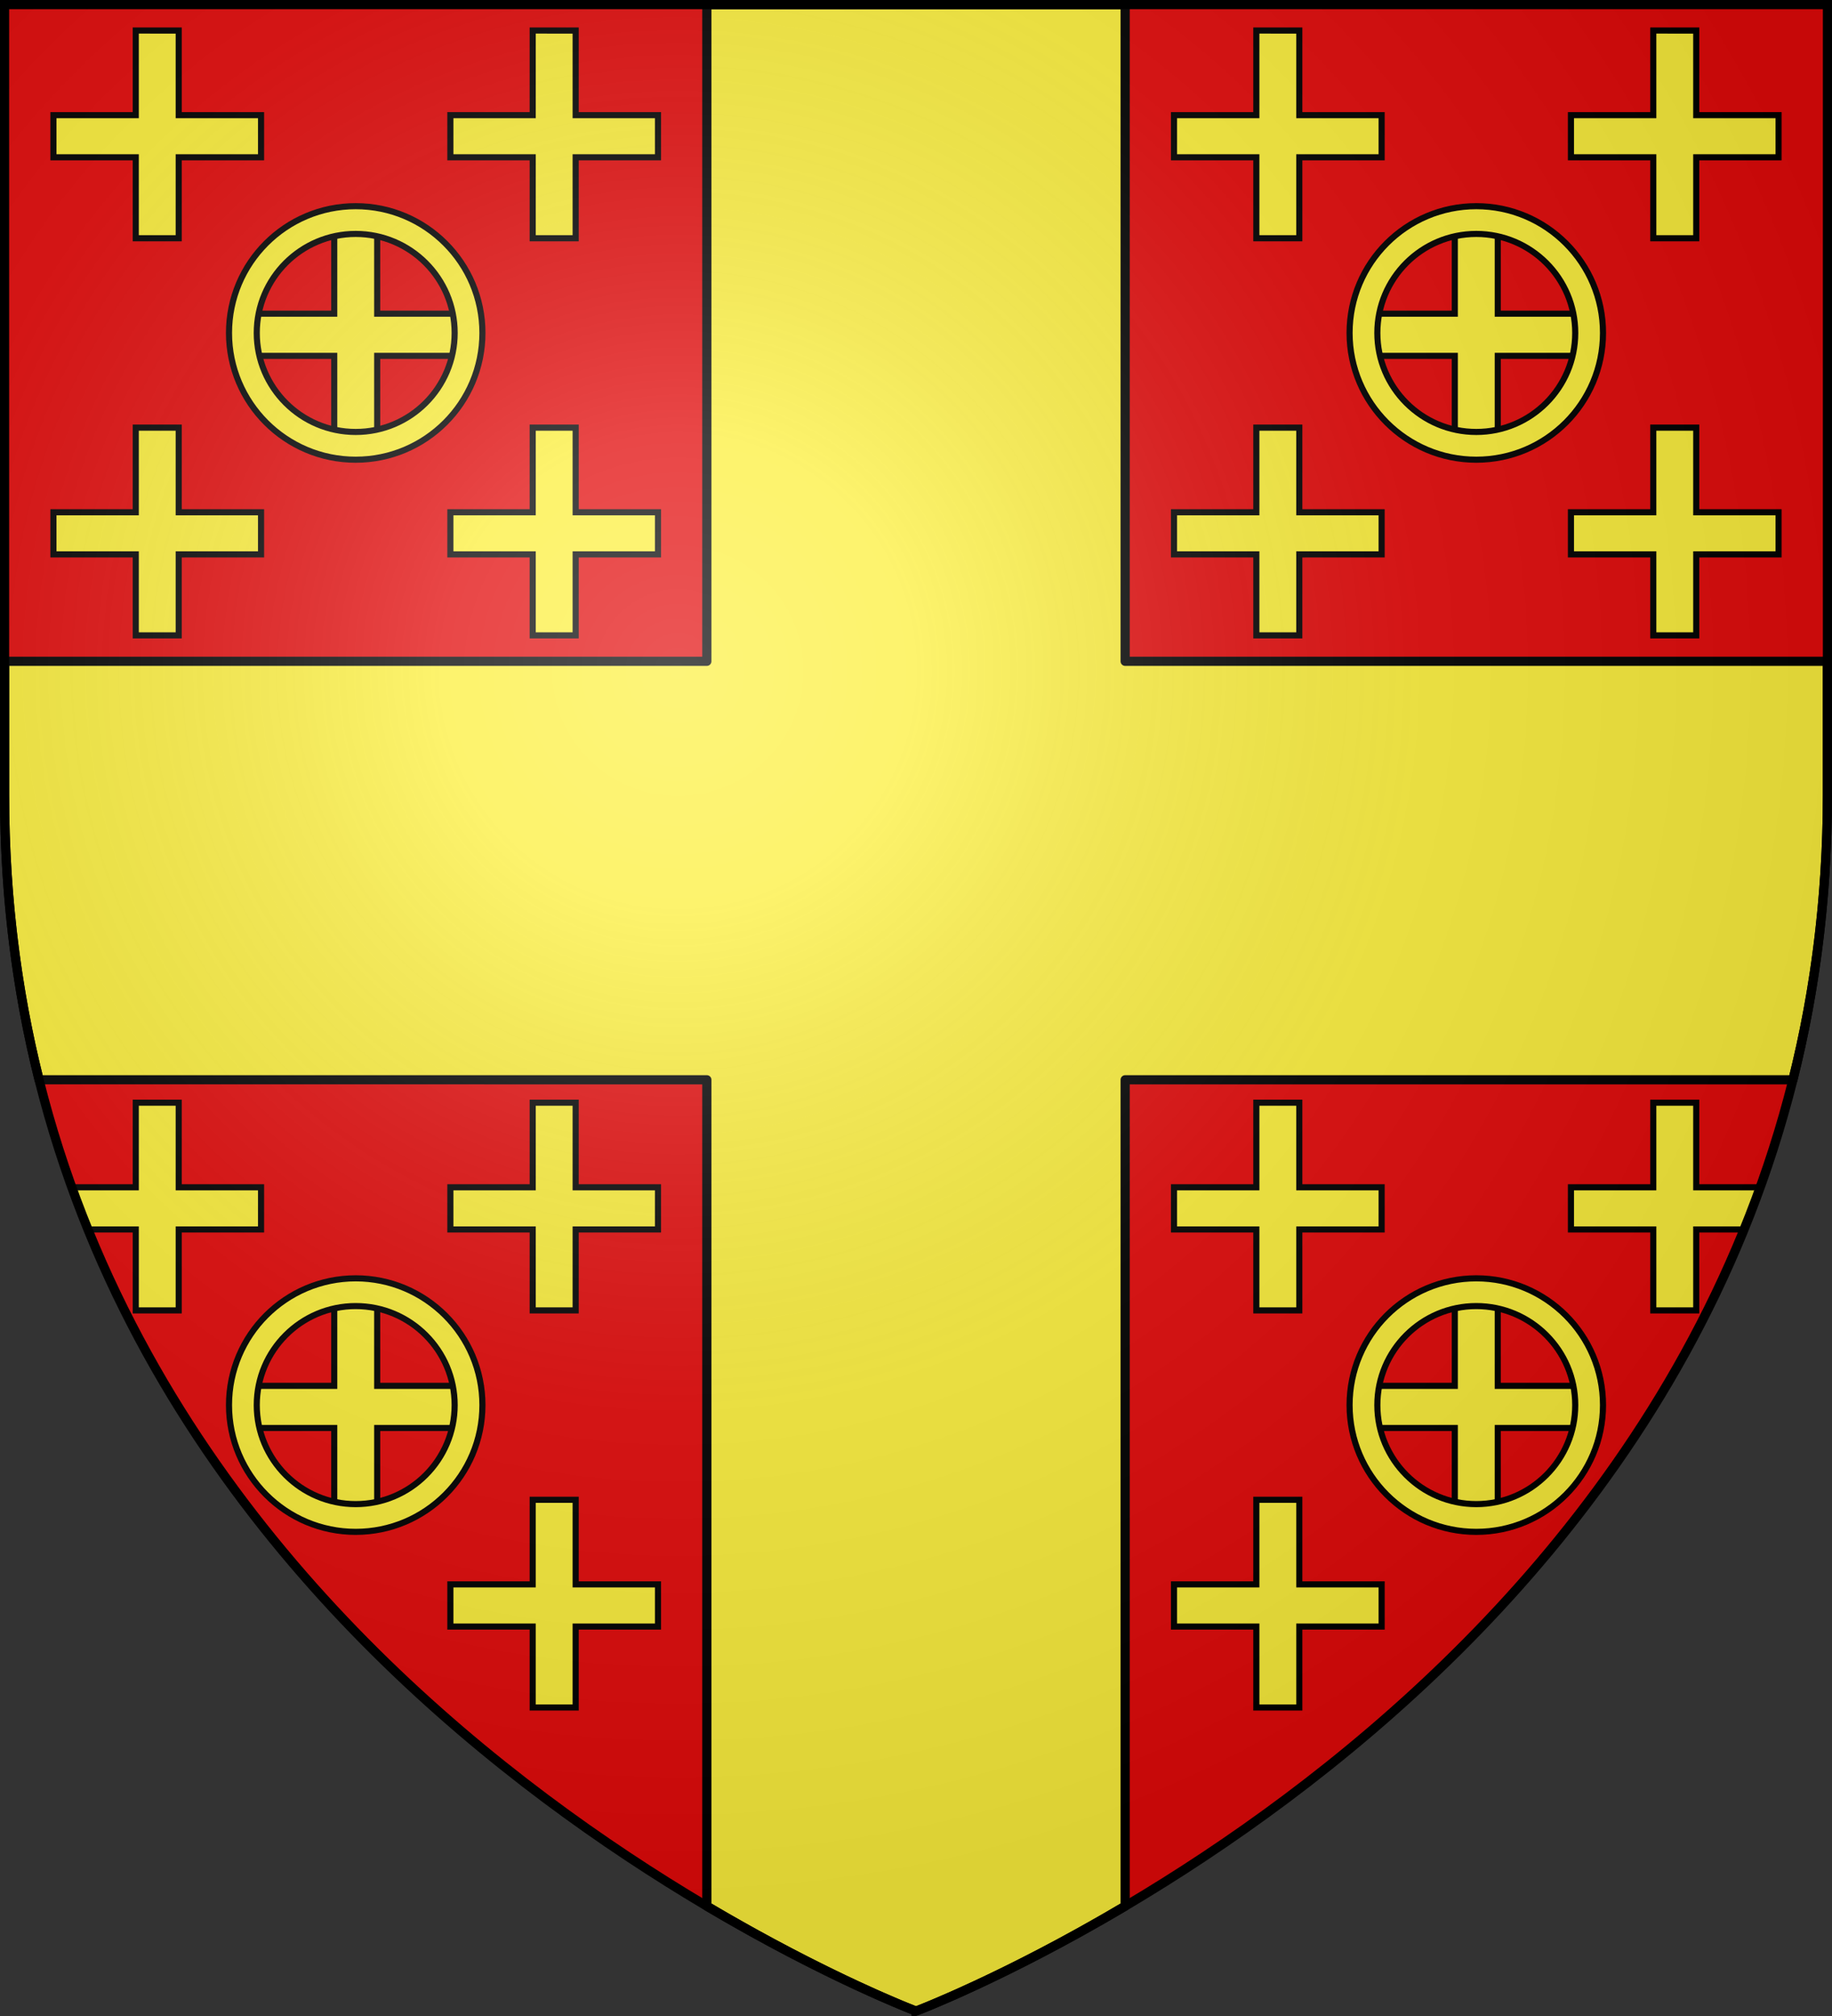 <svg height="660" width="600" xmlns="http://www.w3.org/2000/svg" xmlns:xlink="http://www.w3.org/1999/xlink"><rect width="100%" height="100%" fill="#333333" stroke="none"/><radialGradient id="c" cx="221.445" cy="226.331" gradientTransform="matrix(1.353 0 0 1.349 -77.63 -85.747)" gradientUnits="userSpaceOnUse" r="300"><stop offset="0" stop-color="#fff" stop-opacity=".314"/><stop offset=".19" stop-color="#fff" stop-opacity=".251"/><stop offset=".6" stop-color="#6b6b6b" stop-opacity=".125"/><stop offset="1" stop-opacity=".125"/></radialGradient><clipPath id="b"><path d="M300 658.397S1.5 545.98 1.5 260.277V1.5h597v258.778c0 285.7-298.5 398.12-298.5 398.12z"/></clipPath><path d="M300 658.5s298.5-112.32 298.5-397.772V1.5H1.5v259.228C1.5 546.18 300 658.5 300 658.5z" fill="#e20909" fill-rule="evenodd"/><g stroke="#000" stroke-width="2" id="a" fill="#fcef3c"><path d="M109.465 75v27.702H82.5v13.8h26.965V143h14.07v-26.497H150.5v-13.8h-26.965V75zm65 65v27.702H147.5v13.8h26.965V208h14.07v-26.497H215.5v-13.8h-26.965V140zm-130 0v27.702H17.5v13.8h26.965V208h14.07v-26.497H85.5v-13.8H58.535V140zm130-130v27.702H147.5v13.8h26.965V78h14.07V51.503H215.5v-13.8h-26.965V10zm-130 0v27.702H17.5v13.8h26.965V78h14.07V51.503H85.5v-13.8H58.535V10z"/><path d="M116.5 67.5C93.596 67.5 75 86.092 75 109s18.596 41.5 41.5 41.5S158 131.908 158 109s-18.596-41.5-41.5-41.5zm0 9.083c17.894 0 32.407 14.52 32.407 32.417 0 17.898-14.513 32.417-32.407 32.417S84.093 126.897 84.093 109c0-17.898 14.513-32.417 32.407-32.417z"/></g><use height="100%" transform="translate(367)" width="100%" xlink:href="#a"/><g clip-path="url(#b)"><use height="100%" transform="translate(0 351)" width="100%" xlink:href="#a"/><use height="100%" transform="translate(367 351)" width="100%" xlink:href="#a"/></g><path d="M231.5 1.5v215H1.5v43.777c0 33.412 4.085 64.453 11.295 93.223H231.5v270.535c39.7 23.51 68.5 34.361 68.5 34.361s28.8-10.851 68.5-34.36V353.5h218.705c7.21-28.77 11.295-59.81 11.295-93.223V216.5h-230V1.5z" fill="#fcef3c" stroke="#000" stroke-linejoin="round" stroke-width="3"/><path d="M300 658.5s298.5-112.32 298.5-397.772V1.5H1.5v259.228C1.5 546.18 300 658.5 300 658.5z" fill="url(#c)" fill-rule="evenodd"/><path d="M300 658.397S1.5 545.98 1.5 260.277V1.5h597v258.778c0 285.7-298.5 398.12-298.5 398.12z" fill="none" stroke="#000" stroke-width="3"/></svg>